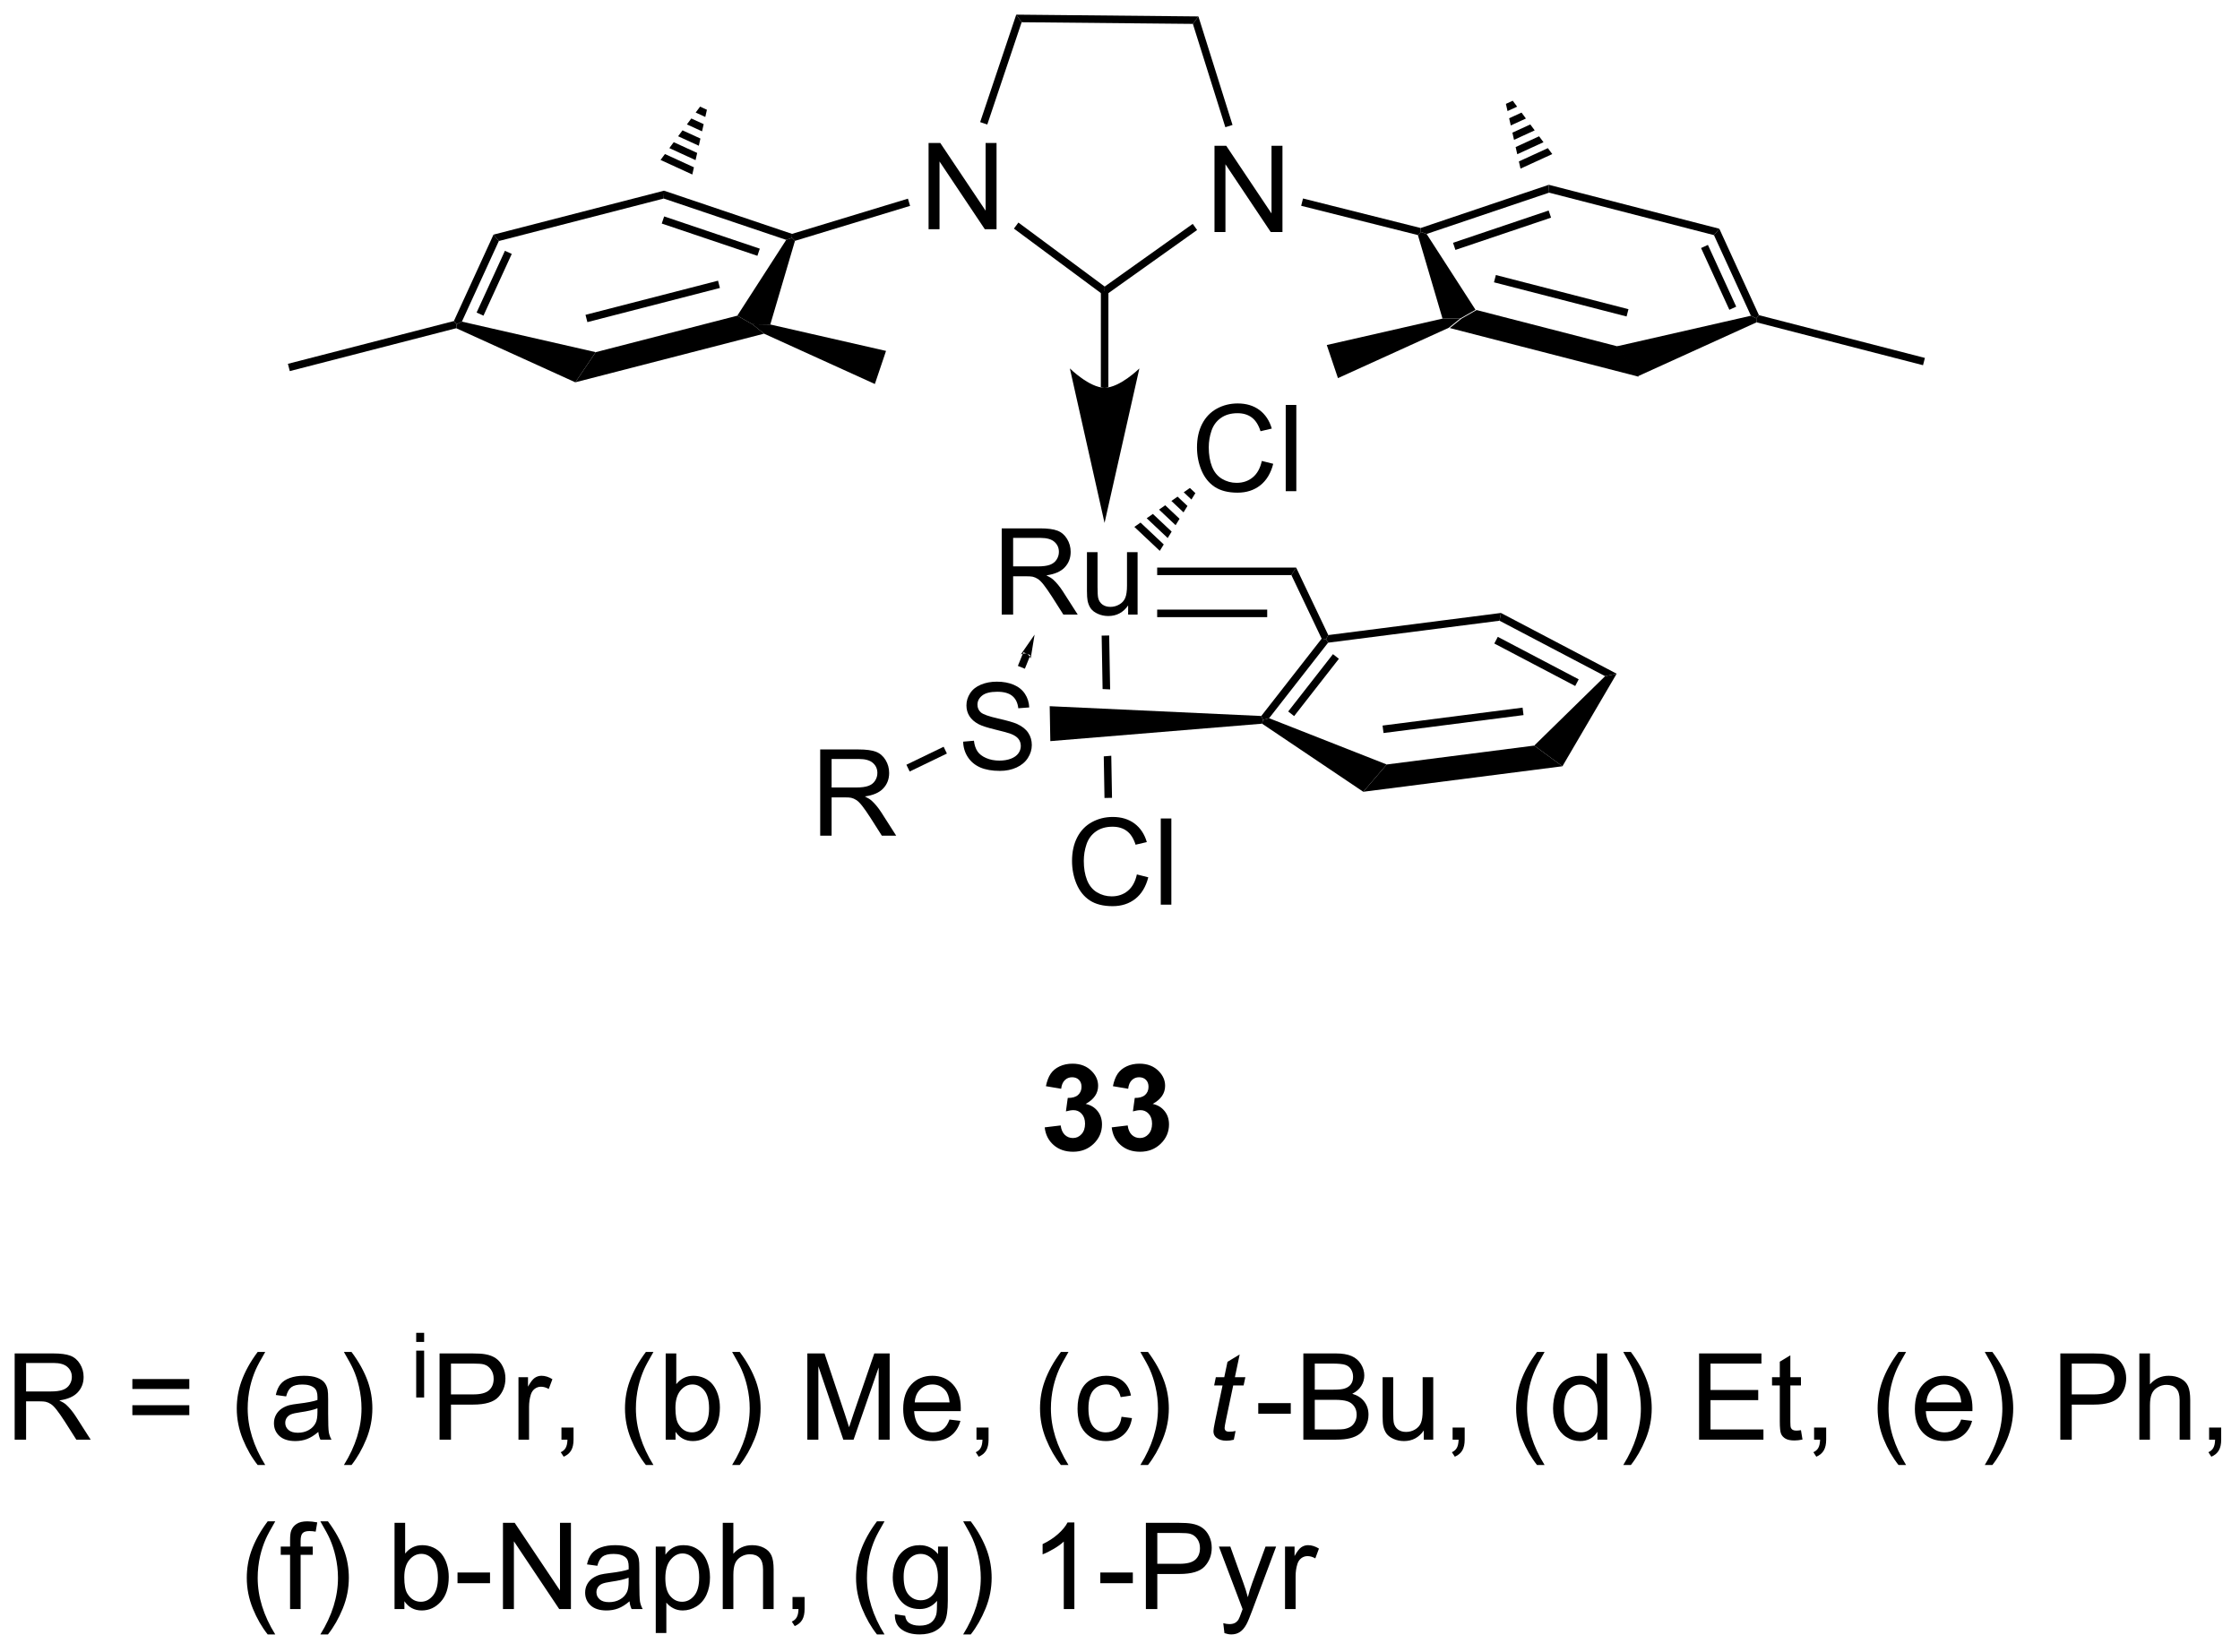 <?xml version="1.0" encoding="UTF-8"?>
<!DOCTYPE svg PUBLIC '-//W3C//DTD SVG 1.0//EN'
          'http://www.w3.org/TR/2001/REC-SVG-20010904/DTD/svg10.dtd'>
<svg stroke-dasharray="none" shape-rendering="auto" xmlns="http://www.w3.org/2000/svg" font-family="'Dialog'" text-rendering="auto" width="408" fill-opacity="1" color-interpolation="auto" color-rendering="auto" preserveAspectRatio="xMidYMid meet" font-size="12px" viewBox="0 0 408 301" fill="black" xmlns:xlink="http://www.w3.org/1999/xlink" stroke="black" image-rendering="auto" stroke-miterlimit="10" stroke-linecap="square" stroke-linejoin="miter" font-style="normal" stroke-width="1" height="301" stroke-dashoffset="0" font-weight="normal" stroke-opacity="1"
><!--Generated by the Batik Graphics2D SVG Generator--><defs id="genericDefs"
  /><g
  ><defs id="defs1"
    ><clipPath clipPathUnits="userSpaceOnUse" id="clipPath1"
      ><path d="M1.294 0.646 L154.004 0.646 L154.004 113.294 L1.294 113.294 L1.294 0.646 Z"
      /></clipPath
      ><clipPath clipPathUnits="userSpaceOnUse" id="clipPath2"
      ><path d="M64.196 18.939 L64.196 128.456 L212.656 128.456 L212.656 18.939 Z"
      /></clipPath
      ><clipPath clipPathUnits="userSpaceOnUse" id="clipPath3"
      ><path d="M64.196 18.939 L64.196 128.456 L212.388 128.456 L212.388 18.939 Z"
      /></clipPath
    ></defs
    ><g transform="scale(2.667,2.667) translate(-1.294,-0.646) matrix(1.029,0,0,1.029,-64.738,-18.835)"
    ><path d="M160.396 40.707 L161.173 40.081 L162.172 39.512 L171.573 41.935 L172.929 43.937 ZM163.327 37.672 L172.127 39.94 L172.252 39.456 L163.452 37.188 Z" stroke="none" clip-path="url(#clipPath3)"
    /></g
    ><g transform="matrix(2.743,0,0,2.743,-176.084,-51.948)"
    ><path d="M180.992 39.869 L180.815 40.081 L180.46 39.907 L178.006 34.554 L178.362 34.129 ZM179.483 39.303 L177.604 35.203 L177.149 35.411 L179.028 39.512 Z" stroke="none" clip-path="url(#clipPath3)"
    /></g
    ><g transform="matrix(2.743,0,0,2.743,-176.084,-51.948)"
    ><path d="M178.362 34.129 L178.006 34.554 L167.057 31.733 L167.038 31.211 Z" stroke="none" clip-path="url(#clipPath3)"
    /></g
    ><g transform="matrix(2.743,0,0,2.743,-176.084,-51.948)"
    ><path d="M167.038 31.211 L158.532 34.081 L158.542 34.342 L158.924 34.477 L167.057 31.733 L167.038 31.211 ZM167.029 32.919 L160.679 35.062 L160.838 35.536 L167.189 33.393 L167.029 32.919 Z" stroke="none" clip-path="url(#clipPath3)"
    /></g
    ><g transform="matrix(2.743,0,0,2.743,-176.084,-51.948)"
    ><path d="M159.981 40.098 L161.173 40.081 L160.396 40.707 L153.038 44.05 L152.296 41.852 Z" stroke="none" clip-path="url(#clipPath3)"
    /></g
    ><g transform="matrix(2.743,0,0,2.743,-176.084,-51.948)"
    ><path d="M180.836 40.345 L180.815 40.081 L180.992 39.869 L192.013 42.709 L191.888 43.193 Z" stroke="none" clip-path="url(#clipPath3)"
    /></g
    ><g transform="matrix(2.743,0,0,2.743,-176.084,-51.948)"
    ><path d="M125.854 34.162 L125.854 28.436 L126.633 28.436 L129.641 32.93 L129.641 28.436 L130.367 28.436 L130.367 34.162 L129.589 34.162 L126.581 29.662 L126.581 34.162 L125.854 34.162 Z" stroke="none" clip-path="url(#clipPath3)"
    /></g
    ><g transform="matrix(2.743,0,0,2.743,-176.084,-51.948)"
    ><path d="M144.84 34.347 L144.84 28.62 L145.619 28.62 L148.626 33.115 L148.626 28.62 L149.353 28.62 L149.353 34.347 L148.574 34.347 L145.567 29.847 L145.567 34.347 L144.84 34.347 Z" stroke="none" clip-path="url(#clipPath3)"
    /></g
    ><g transform="matrix(2.743,0,0,2.743,-176.084,-51.948)"
    ><path d="M131.675 19.911 L132.034 20.415 L129.753 27.207 L129.279 27.048 Z" stroke="none" clip-path="url(#clipPath3)"
    /></g
    ><g transform="matrix(2.743,0,0,2.743,-176.084,-51.948)"
    ><path d="M131.521 34.12 L131.819 33.719 L137.549 37.968 L137.543 38.586 Z" stroke="none" clip-path="url(#clipPath3)"
    /></g
    ><g transform="matrix(2.743,0,0,2.743,-176.084,-51.948)"
    ><path d="M137.543 38.586 L137.549 37.968 L143.395 33.806 L143.685 34.213 Z" stroke="none" clip-path="url(#clipPath3)"
    /></g
    ><g transform="matrix(2.743,0,0,2.743,-176.084,-51.948)"
    ><path d="M146.037 27.237 L145.56 27.387 L143.404 20.525 L143.772 20.029 Z" stroke="none" clip-path="url(#clipPath3)"
    /></g
    ><g transform="matrix(2.743,0,0,2.743,-176.084,-51.948)"
    ><path d="M143.772 20.029 L143.404 20.525 L132.034 20.415 L131.675 19.911 Z" stroke="none" clip-path="url(#clipPath3)"
    /></g
    ><g transform="matrix(2.743,0,0,2.743,-176.084,-51.948)"
    ><path d="M158.532 34.081 L158.542 34.342 L158.346 34.55 L150.595 32.605 L150.717 32.12 Z" stroke="none" clip-path="url(#clipPath3)"
    /></g
    ><g transform="matrix(2.743,0,0,2.743,-176.084,-51.948)"
    ><path d="M113.153 39.903 L114.153 40.472 L114.929 41.098 L102.396 44.328 L103.752 42.326 ZM111.873 37.579 L103.073 39.847 L103.198 40.331 L111.998 38.063 Z" stroke="none" clip-path="url(#clipPath3)"
    /></g
    ><g transform="matrix(2.743,0,0,2.743,-176.084,-51.948)"
    ><path d="M94.866 40.298 L94.511 40.472 L94.333 40.26 L96.964 34.52 L97.319 34.945 ZM96.297 39.903 L98.176 35.802 L97.722 35.594 L95.842 39.694 Z" stroke="none" clip-path="url(#clipPath3)"
    /></g
    ><g transform="matrix(2.743,0,0,2.743,-176.084,-51.948)"
    ><path d="M97.319 34.945 L96.964 34.52 L108.287 31.602 L108.268 32.124 Z" stroke="none" clip-path="url(#clipPath3)"
    /></g
    ><g transform="matrix(2.743,0,0,2.743,-176.084,-51.948)"
    ><path d="M108.287 31.602 L108.268 32.124 L116.401 34.868 L116.783 34.733 L116.787 34.47 L108.287 31.602 ZM108.296 33.311 L108.136 33.784 L114.487 35.927 L114.647 35.453 L108.296 33.311 Z" stroke="none" clip-path="url(#clipPath3)"
    /></g
    ><g transform="matrix(2.743,0,0,2.743,-176.084,-51.948)"
    ><path d="M114.929 41.098 L114.153 40.472 L115.344 40.489 L123.029 42.243 L122.287 44.441 Z" stroke="none" clip-path="url(#clipPath3)"
    /></g
    ><g transform="matrix(2.743,0,0,2.743,-176.084,-51.948)"
    ><path d="M94.333 40.26 L94.511 40.472 L94.49 40.736 L83.437 43.584 L83.312 43.1 Z" stroke="none" clip-path="url(#clipPath3)"
    /></g
    ><g transform="matrix(2.743,0,0,2.743,-176.084,-51.948)"
    ><path d="M116.982 34.934 L116.783 34.733 L116.787 34.47 L124.482 32.132 L124.627 32.61 Z" stroke="none" clip-path="url(#clipPath3)"
    /></g
    ><g transform="matrix(2.743,0,0,2.743,-176.084,-51.948)"
    ><path d="M158.346 34.55 L158.542 34.342 L158.924 34.477 L162.172 39.512 L161.173 40.081 L159.981 40.098 Z" stroke="none" clip-path="url(#clipPath3)"
    /></g
    ><g transform="matrix(2.743,0,0,2.743,-176.084,-51.948)"
    ><path d="M180.46 39.907 L180.815 40.081 L180.836 40.345 L172.929 43.937 L171.573 41.935 Z" stroke="none" clip-path="url(#clipPath3)"
    /></g
    ><g transform="matrix(2.743,0,0,2.743,-176.084,-51.948)"
    ><path d="M94.49 40.736 L94.511 40.472 L94.866 40.298 L103.752 42.326 L102.396 44.328 Z" stroke="none" clip-path="url(#clipPath3)"
    /></g
    ><g transform="matrix(2.743,0,0,2.743,-176.084,-51.948)"
    ><path d="M116.401 34.868 L116.783 34.733 L116.982 34.934 L115.344 40.489 L114.153 40.472 L113.153 39.903 Z" stroke="none" clip-path="url(#clipPath3)"
    /></g
    ><g transform="matrix(2.743,0,0,2.743,-176.084,-51.948)"
    ><path d="M137.847 61.142 L137.347 61.151 L137.409 64.7 L137.409 64.7 L137.91 64.723 L137.91 64.723 L137.847 61.142 ZM137.986 69.129 L137.487 69.17 L137.487 69.17 L137.535 71.933 L138.035 71.924 L137.986 69.129 Z" stroke="none" clip-path="url(#clipPath3)"
    /></g
    ><g transform="matrix(2.743,0,0,2.743,-176.084,-51.948)"
    ><path d="M130.711 59.755 L130.711 54.028 L133.25 54.028 Q134.016 54.028 134.414 54.182 Q134.812 54.336 135.049 54.726 Q135.289 55.117 135.289 55.591 Q135.289 56.2 134.893 56.62 Q134.5 57.036 133.674 57.148 Q133.976 57.294 134.133 57.435 Q134.463 57.739 134.76 58.195 L135.758 59.755 L134.805 59.755 L134.047 58.562 Q133.713 58.047 133.497 57.773 Q133.284 57.5 133.114 57.39 Q132.945 57.281 132.768 57.239 Q132.641 57.211 132.346 57.211 L131.469 57.211 L131.469 59.755 L130.711 59.755 ZM131.469 56.554 L133.096 56.554 Q133.617 56.554 133.909 56.448 Q134.203 56.341 134.354 56.104 Q134.508 55.867 134.508 55.591 Q134.508 55.185 134.211 54.924 Q133.917 54.661 133.281 54.661 L131.469 54.661 L131.469 56.554 ZM139.105 59.755 L139.105 59.146 Q138.621 59.849 137.788 59.849 Q137.42 59.849 137.103 59.708 Q136.785 59.568 136.629 59.354 Q136.475 59.14 136.413 58.833 Q136.371 58.625 136.371 58.177 L136.371 55.607 L137.074 55.607 L137.074 57.906 Q137.074 58.458 137.116 58.648 Q137.184 58.927 137.397 59.086 Q137.613 59.242 137.928 59.242 Q138.246 59.242 138.522 59.081 Q138.801 58.919 138.915 58.64 Q139.03 58.359 139.03 57.828 L139.03 55.607 L139.733 55.607 L139.733 59.755 L139.105 59.755 Z" stroke="none" clip-path="url(#clipPath3)"
    /></g
    ><g transform="matrix(2.743,0,0,2.743,-176.084,-51.948)"
    ><path d="M141.033 56.63 L141.033 57.13 L149.945 57.13 L150.261 56.63 ZM141.033 59.422 L141.033 59.922 L148.34 59.922 L148.34 59.422 Z" stroke="none" clip-path="url(#clipPath3)"
    /></g
    ><g transform="matrix(2.743,0,0,2.743,-176.084,-51.948)"
    ><path d="M147.982 49.55 L148.74 49.74 Q148.503 50.675 147.883 51.167 Q147.264 51.657 146.37 51.657 Q145.443 51.657 144.863 51.279 Q144.284 50.901 143.98 50.188 Q143.678 49.472 143.678 48.651 Q143.678 47.755 144.019 47.091 Q144.363 46.425 144.993 46.078 Q145.623 45.732 146.381 45.732 Q147.24 45.732 147.826 46.169 Q148.412 46.607 148.644 47.401 L147.896 47.576 Q147.698 46.951 147.318 46.667 Q146.941 46.38 146.365 46.38 Q145.706 46.38 145.261 46.698 Q144.818 47.013 144.639 47.547 Q144.459 48.081 144.459 48.646 Q144.459 49.378 144.672 49.922 Q144.886 50.466 145.334 50.737 Q145.784 51.005 146.308 51.005 Q146.943 51.005 147.383 50.638 Q147.826 50.271 147.982 49.55 ZM149.57 51.557 L149.57 45.831 L150.273 45.831 L150.273 51.557 L149.57 51.557 Z" stroke="none" clip-path="url(#clipPath3)"
    /></g
    ><g transform="matrix(2.743,0,0,2.743,-176.084,-51.948)"
    ><path d="M151.956 61.354 L152.248 61.386 L152.382 61.621 L148.466 66.636 L148.064 66.745 L147.946 66.489 ZM152.706 62.382 L149.734 66.189 L150.128 66.496 L153.1 62.69 Z" stroke="none" clip-path="url(#clipPath3)"
    /></g
    ><g transform="matrix(2.743,0,0,2.743,-176.084,-51.948)"
    ><path d="M147.999 67 L148.064 66.745 L148.466 66.636 L156.277 69.709 L154.719 71.521 Z" stroke="none" clip-path="url(#clipPath3)"
    /></g
    ><g transform="matrix(2.743,0,0,2.743,-176.084,-51.948)"
    ><path d="M154.719 71.521 L156.277 69.709 L166.071 68.454 L167.944 69.827 ZM156.064 67.62 L165.361 66.429 L165.297 65.933 L156 67.124 Z" stroke="none" clip-path="url(#clipPath3)"
    /></g
    ><g transform="matrix(2.743,0,0,2.743,-176.084,-51.948)"
    ><path d="M171.544 63.681 L170.779 63.844 L163.768 60.162 L163.861 59.646 ZM169.024 64.053 L163.652 61.232 L163.42 61.675 L168.792 64.496 Z" stroke="none" clip-path="url(#clipPath3)"
    /></g
    ><g transform="matrix(2.743,0,0,2.743,-176.084,-51.948)"
    ><path d="M163.861 59.646 L163.768 60.162 L152.382 61.621 L152.248 61.386 L152.396 61.115 Z" stroke="none" clip-path="url(#clipPath3)"
    /></g
    ><g transform="matrix(2.743,0,0,2.743,-176.084,-51.948)"
    ><path d="M128.15 68.194 L128.866 68.131 Q128.915 68.561 129.1 68.837 Q129.288 69.113 129.678 69.282 Q130.069 69.451 130.556 69.451 Q130.991 69.451 131.321 69.324 Q131.655 69.194 131.816 68.97 Q131.978 68.746 131.978 68.48 Q131.978 68.209 131.821 68.009 Q131.665 67.808 131.306 67.67 Q131.077 67.582 130.288 67.392 Q129.499 67.201 129.181 67.035 Q128.772 66.819 128.569 66.501 Q128.368 66.183 128.368 65.787 Q128.368 65.355 128.613 64.978 Q128.861 64.6 129.332 64.405 Q129.806 64.209 130.384 64.209 Q131.022 64.209 131.506 64.415 Q131.993 64.621 132.254 65.019 Q132.517 65.418 132.538 65.92 L131.811 65.975 Q131.751 65.433 131.413 65.157 Q131.077 64.879 130.415 64.879 Q129.728 64.879 129.413 65.131 Q129.1 65.381 129.1 65.738 Q129.1 66.045 129.321 66.246 Q129.54 66.444 130.465 66.655 Q131.389 66.863 131.733 67.019 Q132.233 67.248 132.47 67.603 Q132.709 67.957 132.709 68.418 Q132.709 68.873 132.446 69.28 Q132.186 69.683 131.694 69.91 Q131.204 70.134 130.592 70.134 Q129.814 70.134 129.288 69.907 Q128.764 69.678 128.465 69.225 Q128.165 68.769 128.15 68.194 Z" stroke="none" clip-path="url(#clipPath3)"
    /></g
    ><g transform="matrix(2.743,0,0,2.743,-176.084,-51.948)"
    ><path d="M147.946 66.489 L148.064 66.745 L147.999 67 L133.938 68.158 L133.897 65.838 Z" stroke="none" clip-path="url(#clipPath3)"
    /></g
    ><g transform="matrix(2.743,0,0,2.743,-176.084,-51.948)"
    ><path d="M152.396 61.115 L152.248 61.386 L151.956 61.354 L149.945 57.13 L150.261 56.63 Z" stroke="none" clip-path="url(#clipPath3)"
    /></g
    ><g transform="matrix(2.743,0,0,2.743,-176.084,-51.948)"
    ><path d="M132.894 61.084 L132.634 62.664 C132.634 62.664 132.524 62.409 132.382 62.351 C132.239 62.293 131.983 62.4 131.983 62.4 ZM132.248 63.35 L132.614 62.445 L132.15 62.257 L131.784 63.162 Z" stroke="none" clip-path="url(#clipPath3)"
    /></g
    ><g transform="matrix(2.743,0,0,2.743,-176.084,-51.948)"
    ><path d="M118.657 74.438 L118.657 68.711 L121.197 68.711 Q121.962 68.711 122.361 68.865 Q122.759 69.019 122.996 69.409 Q123.236 69.8 123.236 70.274 Q123.236 70.883 122.84 71.303 Q122.447 71.719 121.621 71.831 Q121.923 71.977 122.079 72.118 Q122.41 72.422 122.707 72.878 L123.704 74.438 L122.751 74.438 L121.993 73.245 Q121.66 72.73 121.444 72.456 Q121.23 72.183 121.061 72.073 Q120.892 71.964 120.715 71.922 Q120.587 71.894 120.293 71.894 L119.415 71.894 L119.415 74.438 L118.657 74.438 ZM119.415 71.237 L121.043 71.237 Q121.564 71.237 121.855 71.131 Q122.15 71.024 122.301 70.787 Q122.454 70.55 122.454 70.274 Q122.454 69.868 122.157 69.607 Q121.863 69.344 121.228 69.344 L119.415 69.344 L119.415 71.237 Z" stroke="none" clip-path="url(#clipPath3)"
    /></g
    ><g transform="matrix(2.743,0,0,2.743,-176.084,-51.948)"
    ><path d="M126.854 68.532 L127.071 68.982 L124.599 70.176 L124.381 69.726 Z" stroke="none" clip-path="url(#clipPath3)"
    /></g
    ><g transform="matrix(2.743,0,0,2.743,-176.084,-51.948)"
    ><path d="M139.685 77.011 L140.443 77.202 Q140.206 78.136 139.586 78.629 Q138.966 79.118 138.073 79.118 Q137.146 79.118 136.565 78.741 Q135.987 78.363 135.682 77.65 Q135.38 76.933 135.38 76.113 Q135.38 75.217 135.721 74.553 Q136.065 73.886 136.695 73.54 Q137.326 73.194 138.083 73.194 Q138.943 73.194 139.529 73.631 Q140.115 74.069 140.346 74.863 L139.599 75.037 Q139.401 74.412 139.021 74.129 Q138.643 73.842 138.068 73.842 Q137.409 73.842 136.964 74.16 Q136.521 74.475 136.341 75.009 Q136.161 75.543 136.161 76.108 Q136.161 76.84 136.375 77.384 Q136.589 77.928 137.036 78.199 Q137.487 78.467 138.01 78.467 Q138.646 78.467 139.086 78.1 Q139.529 77.733 139.685 77.011 ZM141.272 79.019 L141.272 73.293 L141.975 73.293 L141.975 79.019 L141.272 79.019 Z" stroke="none" clip-path="url(#clipPath3)"
    /></g
    ><g transform="matrix(2.743,0,0,2.743,-176.084,-51.948)"
    ><path d="M170.779 63.844 L171.544 63.681 L167.944 69.827 L166.071 68.454 Z" stroke="none" clip-path="url(#clipPath3)"
    /></g
    ><g transform="matrix(2.743,0,0,2.743,-176.084,-51.948)"
    ><path d="M137.539 53.666 L135.236 43.406 C135.236 43.406 136.533 44.688 137.543 44.689 C138.553 44.689 139.852 43.407 139.852 43.407 ZM137.296 38.276 L137.293 44.689 L137.793 44.689 L137.796 38.277 Z" stroke="none" clip-path="url(#clipPath3)"
    /></g
    ><g transform="matrix(2.743,0,0,2.743,-176.084,-51.948)"
    ><path d="M111.135 26.228 L111.028 26.706 L110.389 26.413 L110.681 26.02 ZM110.92 27.183 L110.812 27.661 L109.806 27.2 L110.098 26.807 ZM110.704 28.139 L110.597 28.617 L109.223 27.987 L109.514 27.594 ZM110.489 29.095 L110.381 29.573 L108.64 28.774 L108.931 28.381 ZM110.273 30.05 L110.165 30.528 L108.056 29.561 L108.348 29.168 Z" stroke="none" clip-path="url(#clipPath3)"
    /></g
    ><g transform="matrix(2.743,0,0,2.743,-176.084,-51.948)"
    ><path d="M164.644 25.628 L164.936 26.022 L164.298 26.315 L164.19 25.837 ZM165.228 26.416 L165.519 26.809 L164.513 27.27 L164.405 26.792 ZM165.811 27.203 L166.102 27.596 L164.729 28.226 L164.621 27.748 ZM166.394 27.99 L166.686 28.383 L164.944 29.181 L164.837 28.704 ZM166.977 28.777 L167.269 29.171 L165.16 30.137 L165.052 29.659 Z" stroke="none" clip-path="url(#clipPath3)"
    /></g
    ><g transform="matrix(2.743,0,0,2.743,-176.084,-51.948)"
    ><path d="M133.565 93.808 L134.627 93.681 Q134.677 94.087 134.898 94.303 Q135.122 94.517 135.44 94.517 Q135.778 94.517 136.01 94.259 Q136.244 94.001 136.244 93.564 Q136.244 93.15 136.02 92.907 Q135.799 92.665 135.479 92.665 Q135.268 92.665 134.974 92.746 L135.096 91.853 Q135.541 91.863 135.776 91.66 Q136.01 91.454 136.01 91.113 Q136.01 90.824 135.838 90.652 Q135.666 90.48 135.38 90.48 Q135.099 90.48 134.898 90.676 Q134.7 90.871 134.658 91.246 L133.645 91.074 Q133.752 90.556 133.963 90.246 Q134.177 89.933 134.557 89.756 Q134.94 89.579 135.411 89.579 Q136.221 89.579 136.708 90.095 Q137.112 90.517 137.112 91.048 Q137.112 91.801 136.286 92.251 Q136.778 92.355 137.072 92.722 Q137.369 93.09 137.369 93.611 Q137.369 94.363 136.817 94.897 Q136.268 95.428 135.447 95.428 Q134.669 95.428 134.156 94.98 Q133.645 94.532 133.565 93.808 ZM138.014 93.808 L139.076 93.681 Q139.126 94.087 139.347 94.303 Q139.571 94.517 139.889 94.517 Q140.227 94.517 140.459 94.259 Q140.694 94.001 140.694 93.564 Q140.694 93.15 140.47 92.907 Q140.248 92.665 139.928 92.665 Q139.717 92.665 139.423 92.746 L139.545 91.853 Q139.99 91.863 140.225 91.66 Q140.459 91.454 140.459 91.113 Q140.459 90.824 140.287 90.652 Q140.115 90.48 139.829 90.48 Q139.548 90.48 139.347 90.676 Q139.149 90.871 139.108 91.246 L138.095 91.074 Q138.201 90.556 138.412 90.246 Q138.626 89.933 139.006 89.756 Q139.389 89.579 139.86 89.579 Q140.67 89.579 141.157 90.095 Q141.561 90.517 141.561 91.048 Q141.561 91.801 140.735 92.251 Q141.227 92.355 141.522 92.722 Q141.819 93.09 141.819 93.611 Q141.819 94.363 141.267 94.897 Q140.717 95.428 139.897 95.428 Q139.118 95.428 138.605 94.98 Q138.095 94.532 138.014 93.808 Z" stroke="none" clip-path="url(#clipPath3)"
    /></g
    ><g transform="matrix(2.743,0,0,2.743,-176.084,-51.948)"
    ><path d="M65.168 114.548 L65.168 108.822 L67.707 108.822 Q68.472 108.822 68.871 108.975 Q69.269 109.129 69.506 109.52 Q69.746 109.91 69.746 110.384 Q69.746 110.994 69.35 111.413 Q68.957 111.83 68.131 111.942 Q68.433 112.088 68.59 112.228 Q68.92 112.533 69.217 112.989 L70.215 114.548 L69.262 114.548 L68.504 113.356 Q68.17 112.84 67.954 112.567 Q67.741 112.293 67.571 112.184 Q67.402 112.074 67.225 112.033 Q67.097 112.004 66.803 112.004 L65.926 112.004 L65.926 114.548 L65.168 114.548 ZM65.926 111.348 L67.553 111.348 Q68.074 111.348 68.366 111.241 Q68.66 111.134 68.811 110.897 Q68.965 110.66 68.965 110.384 Q68.965 109.978 68.668 109.718 Q68.374 109.455 67.738 109.455 L65.926 109.455 L65.926 111.348 ZM76.764 111.181 L72.983 111.181 L72.983 110.525 L76.764 110.525 L76.764 111.181 ZM76.764 112.918 L72.983 112.918 L72.983 112.262 L76.764 112.262 L76.764 112.918 ZM81.305 116.233 Q80.721 115.499 80.317 114.514 Q79.916 113.528 79.916 112.473 Q79.916 111.543 80.219 110.692 Q80.57 109.705 81.305 108.723 L81.807 108.723 Q81.336 109.535 81.182 109.884 Q80.945 110.423 80.807 111.009 Q80.641 111.739 80.641 112.478 Q80.641 114.356 81.807 116.233 L81.305 116.233 ZM85.331 114.035 Q84.94 114.369 84.578 114.507 Q84.219 114.642 83.805 114.642 Q83.12 114.642 82.752 114.309 Q82.385 113.973 82.385 113.455 Q82.385 113.15 82.523 112.897 Q82.664 112.645 82.888 112.494 Q83.112 112.34 83.393 112.262 Q83.601 112.207 84.018 112.158 Q84.87 112.056 85.273 111.916 Q85.276 111.77 85.276 111.731 Q85.276 111.301 85.078 111.126 Q84.807 110.887 84.276 110.887 Q83.781 110.887 83.544 111.061 Q83.307 111.236 83.195 111.676 L82.508 111.582 Q82.601 111.142 82.815 110.871 Q83.031 110.598 83.437 110.452 Q83.844 110.306 84.377 110.306 Q84.909 110.306 85.239 110.431 Q85.573 110.556 85.729 110.746 Q85.885 110.934 85.948 111.223 Q85.984 111.403 85.984 111.871 L85.984 112.809 Q85.984 113.791 86.028 114.051 Q86.073 114.309 86.206 114.548 L85.471 114.548 Q85.362 114.33 85.331 114.035 ZM85.273 112.465 Q84.891 112.621 84.125 112.731 Q83.69 112.793 83.51 112.871 Q83.331 112.949 83.232 113.1 Q83.135 113.251 83.135 113.434 Q83.135 113.715 83.349 113.903 Q83.562 114.09 83.971 114.09 Q84.377 114.09 84.692 113.913 Q85.01 113.736 85.159 113.426 Q85.273 113.189 85.273 112.723 L85.273 112.465 ZM87.535 116.233 L87.03 116.233 Q88.199 114.356 88.199 112.478 Q88.199 111.744 88.03 111.02 Q87.897 110.434 87.66 109.895 Q87.506 109.543 87.03 108.723 L87.535 108.723 Q88.269 109.705 88.621 110.692 Q88.92 111.543 88.92 112.473 Q88.92 113.528 88.517 114.514 Q88.113 115.499 87.535 116.233 Z" stroke="none" clip-path="url(#clipPath3)"
    /></g
    ><g transform="matrix(2.743,0,0,2.743,-176.084,-51.948)"
    ><path d="M91.831 108.059 L91.831 107.454 L92.358 107.454 L92.358 108.059 L91.831 108.059 ZM91.831 111.748 L91.831 108.637 L92.358 108.637 L92.358 111.748 L91.831 111.748 Z" stroke="none" clip-path="url(#clipPath3)"
    /></g
    ><g transform="matrix(2.743,0,0,2.743,-176.084,-51.948)"
    ><path d="M93.382 114.548 L93.382 108.822 L95.544 108.822 Q96.114 108.822 96.414 108.876 Q96.835 108.947 97.119 109.145 Q97.406 109.34 97.58 109.697 Q97.755 110.051 97.755 110.478 Q97.755 111.207 97.289 111.715 Q96.825 112.22 95.609 112.22 L94.14 112.22 L94.14 114.548 L93.382 114.548 ZM94.14 111.543 L95.622 111.543 Q96.356 111.543 96.664 111.27 Q96.974 110.996 96.974 110.501 Q96.974 110.142 96.791 109.887 Q96.609 109.629 96.312 109.548 Q96.122 109.496 95.606 109.496 L94.14 109.496 L94.14 111.543 ZM98.622 114.548 L98.622 110.4 L99.255 110.4 L99.255 111.028 Q99.497 110.588 99.7 110.447 Q99.906 110.306 100.153 110.306 Q100.507 110.306 100.875 110.533 L100.632 111.184 Q100.375 111.033 100.117 111.033 Q99.888 111.033 99.703 111.171 Q99.52 111.309 99.442 111.556 Q99.325 111.931 99.325 112.376 L99.325 114.548 L98.622 114.548 ZM101.476 114.548 L101.476 113.746 L102.278 113.746 L102.278 114.548 Q102.278 114.991 102.122 115.262 Q101.966 115.533 101.625 115.681 L101.429 115.382 Q101.653 115.283 101.757 115.093 Q101.864 114.905 101.875 114.548 L101.476 114.548 ZM107.083 116.233 Q106.5 115.499 106.096 114.514 Q105.695 113.528 105.695 112.473 Q105.695 111.543 105.997 110.692 Q106.349 109.705 107.083 108.723 L107.585 108.723 Q107.114 109.535 106.96 109.884 Q106.724 110.423 106.585 111.009 Q106.419 111.739 106.419 112.478 Q106.419 114.356 107.585 116.233 L107.083 116.233 ZM109.052 114.548 L108.398 114.548 L108.398 108.822 L109.101 108.822 L109.101 110.864 Q109.546 110.306 110.239 110.306 Q110.622 110.306 110.963 110.46 Q111.304 110.614 111.526 110.895 Q111.747 111.173 111.872 111.569 Q111.997 111.963 111.997 112.41 Q111.997 113.478 111.468 114.061 Q110.942 114.642 110.203 114.642 Q109.468 114.642 109.052 114.028 L109.052 114.548 ZM109.044 112.442 Q109.044 113.189 109.247 113.52 Q109.578 114.064 110.145 114.064 Q110.606 114.064 110.942 113.663 Q111.278 113.262 111.278 112.47 Q111.278 111.658 110.955 111.272 Q110.632 110.884 110.177 110.884 Q109.716 110.884 109.38 111.285 Q109.044 111.684 109.044 112.442 ZM113.313 116.233 L112.808 116.233 Q113.977 114.356 113.977 112.478 Q113.977 111.744 113.808 111.02 Q113.675 110.434 113.438 109.895 Q113.285 109.543 112.808 108.723 L113.313 108.723 Q114.048 109.705 114.399 110.692 Q114.699 111.543 114.699 112.473 Q114.699 113.528 114.295 114.514 Q113.891 115.499 113.313 116.233 ZM117.804 114.548 L117.804 108.822 L118.945 108.822 L120.302 112.876 Q120.489 113.442 120.575 113.723 Q120.671 113.41 120.88 112.806 L122.25 108.822 L123.27 108.822 L123.27 114.548 L122.539 114.548 L122.539 109.754 L120.875 114.548 L120.192 114.548 L118.536 109.673 L118.536 114.548 L117.804 114.548 ZM127.242 113.213 L127.968 113.301 Q127.796 113.939 127.33 114.291 Q126.867 114.642 126.145 114.642 Q125.234 114.642 124.7 114.082 Q124.169 113.52 124.169 112.509 Q124.169 111.463 124.708 110.884 Q125.247 110.306 126.106 110.306 Q126.937 110.306 127.463 110.874 Q127.992 111.439 127.992 112.465 Q127.992 112.528 127.989 112.653 L124.895 112.653 Q124.934 113.338 125.281 113.702 Q125.63 114.064 126.148 114.064 Q126.536 114.064 126.809 113.861 Q127.083 113.658 127.242 113.213 ZM124.934 112.074 L127.25 112.074 Q127.203 111.551 126.984 111.291 Q126.648 110.884 126.114 110.884 Q125.63 110.884 125.299 111.21 Q124.968 111.533 124.934 112.074 ZM129.035 114.548 L129.035 113.746 L129.837 113.746 L129.837 114.548 Q129.837 114.991 129.681 115.262 Q129.524 115.533 129.183 115.681 L128.988 115.382 Q129.212 115.283 129.316 115.093 Q129.423 114.905 129.433 114.548 L129.035 114.548 ZM134.642 116.233 Q134.058 115.499 133.655 114.514 Q133.254 113.528 133.254 112.473 Q133.254 111.543 133.556 110.692 Q133.907 109.705 134.642 108.723 L135.144 108.723 Q134.673 109.535 134.519 109.884 Q134.282 110.423 134.144 111.009 Q133.977 111.739 133.977 112.478 Q133.977 114.356 135.144 116.233 L134.642 116.233 ZM138.667 113.028 L139.36 113.119 Q139.246 113.832 138.78 114.239 Q138.313 114.642 137.634 114.642 Q136.782 114.642 136.264 114.085 Q135.746 113.528 135.746 112.489 Q135.746 111.817 135.967 111.314 Q136.191 110.809 136.647 110.559 Q137.102 110.306 137.636 110.306 Q138.313 110.306 138.743 110.647 Q139.173 110.989 139.292 111.619 L138.61 111.723 Q138.511 111.306 138.264 111.095 Q138.017 110.884 137.665 110.884 Q137.134 110.884 136.8 111.264 Q136.47 111.645 136.47 112.47 Q136.47 113.306 136.79 113.686 Q137.11 114.064 137.626 114.064 Q138.04 114.064 138.316 113.811 Q138.595 113.556 138.667 113.028 ZM140.423 116.233 L139.917 116.233 Q141.087 114.356 141.087 112.478 Q141.087 111.744 140.917 111.02 Q140.785 110.434 140.548 109.895 Q140.394 109.543 139.917 108.723 L140.423 108.723 Q141.157 109.705 141.509 110.692 Q141.808 111.543 141.808 112.473 Q141.808 113.528 141.405 114.514 Q141.001 115.499 140.423 116.233 Z" stroke="none" clip-path="url(#clipPath3)"
    /></g
    ><g transform="matrix(2.743,0,0,2.743,-176.084,-51.948)"
    ><path d="M146.239 113.973 L146.122 114.554 Q145.867 114.619 145.63 114.619 Q145.208 114.619 144.958 114.41 Q144.77 114.254 144.77 113.986 Q144.77 113.848 144.872 113.356 L145.375 110.947 L144.817 110.947 L144.929 110.4 L145.489 110.4 L145.703 109.379 L146.512 108.892 L146.195 110.4 L146.89 110.4 L146.773 110.947 L146.083 110.947 L145.601 113.239 Q145.512 113.676 145.512 113.762 Q145.512 113.887 145.583 113.955 Q145.656 114.02 145.82 114.02 Q146.054 114.02 146.239 113.973 Z" stroke="none" clip-path="url(#clipPath3)"
    /></g
    ><g transform="matrix(2.743,0,0,2.743,-176.084,-51.948)"
    ><path d="M147.746 112.83 L147.746 112.121 L149.905 112.121 L149.905 112.83 L147.746 112.83 ZM150.74 114.548 L150.74 108.822 L152.889 108.822 Q153.545 108.822 153.941 108.996 Q154.339 109.168 154.563 109.53 Q154.787 109.892 154.787 110.285 Q154.787 110.653 154.587 110.978 Q154.389 111.301 153.988 111.501 Q154.506 111.653 154.785 112.02 Q155.066 112.387 155.066 112.887 Q155.066 113.291 154.894 113.637 Q154.725 113.981 154.475 114.168 Q154.225 114.356 153.847 114.452 Q153.472 114.548 152.925 114.548 L150.74 114.548 ZM151.498 111.228 L152.738 111.228 Q153.24 111.228 153.459 111.16 Q153.748 111.074 153.894 110.876 Q154.042 110.676 154.042 110.376 Q154.042 110.09 153.905 109.874 Q153.769 109.658 153.514 109.577 Q153.261 109.496 152.644 109.496 L151.498 109.496 L151.498 111.228 ZM151.498 113.871 L152.925 113.871 Q153.292 113.871 153.441 113.845 Q153.701 113.798 153.876 113.689 Q154.053 113.58 154.165 113.371 Q154.28 113.16 154.28 112.887 Q154.28 112.567 154.115 112.332 Q153.951 112.095 153.66 111.999 Q153.371 111.903 152.824 111.903 L151.498 111.903 L151.498 113.871 ZM158.738 114.548 L158.738 113.939 Q158.253 114.642 157.42 114.642 Q157.053 114.642 156.735 114.501 Q156.417 114.361 156.261 114.147 Q156.108 113.934 156.045 113.626 Q156.003 113.418 156.003 112.97 L156.003 110.4 L156.707 110.4 L156.707 112.699 Q156.707 113.251 156.748 113.442 Q156.816 113.72 157.03 113.879 Q157.246 114.035 157.561 114.035 Q157.878 114.035 158.155 113.874 Q158.433 113.713 158.548 113.434 Q158.662 113.153 158.662 112.621 L158.662 110.4 L159.365 110.4 L159.365 114.548 L158.738 114.548 ZM160.651 114.548 L160.651 113.746 L161.453 113.746 L161.453 114.548 Q161.453 114.991 161.296 115.262 Q161.14 115.533 160.799 115.681 L160.604 115.382 Q160.828 115.283 160.932 115.093 Q161.039 114.905 161.049 114.548 L160.651 114.548 ZM166.257 116.233 Q165.674 115.499 165.27 114.514 Q164.869 113.528 164.869 112.473 Q164.869 111.543 165.171 110.692 Q165.523 109.705 166.257 108.723 L166.76 108.723 Q166.289 109.535 166.135 109.884 Q165.898 110.423 165.76 111.009 Q165.593 111.739 165.593 112.478 Q165.593 114.356 166.76 116.233 L166.257 116.233 ZM170.268 114.548 L170.268 114.025 Q169.875 114.642 169.109 114.642 Q168.612 114.642 168.195 114.369 Q167.781 114.095 167.552 113.606 Q167.322 113.114 167.322 112.478 Q167.322 111.856 167.528 111.35 Q167.737 110.845 168.151 110.577 Q168.565 110.306 169.078 110.306 Q169.453 110.306 169.744 110.465 Q170.039 110.621 170.221 110.876 L170.221 108.822 L170.921 108.822 L170.921 114.548 L170.268 114.548 ZM168.046 112.478 Q168.046 113.275 168.382 113.671 Q168.718 114.064 169.174 114.064 Q169.635 114.064 169.958 113.686 Q170.281 113.309 170.281 112.535 Q170.281 111.684 169.953 111.285 Q169.625 110.887 169.143 110.887 Q168.674 110.887 168.359 111.27 Q168.046 111.653 168.046 112.478 ZM172.488 116.233 L171.983 116.233 Q173.152 114.356 173.152 112.478 Q173.152 111.744 172.983 111.02 Q172.85 110.434 172.613 109.895 Q172.459 109.543 171.983 108.723 L172.488 108.723 Q173.222 109.705 173.574 110.692 Q173.873 111.543 173.873 112.473 Q173.873 113.528 173.47 114.514 Q173.066 115.499 172.488 116.233 ZM177.018 114.548 L177.018 108.822 L181.158 108.822 L181.158 109.496 L177.776 109.496 L177.776 111.251 L180.945 111.251 L180.945 111.923 L177.776 111.923 L177.776 113.871 L181.291 113.871 L181.291 114.548 L177.018 114.548 ZM183.783 113.918 L183.885 114.541 Q183.588 114.603 183.354 114.603 Q182.971 114.603 182.76 114.483 Q182.549 114.361 182.463 114.163 Q182.377 113.965 182.377 113.332 L182.377 110.947 L181.862 110.947 L181.862 110.4 L182.377 110.4 L182.377 109.371 L183.078 108.949 L183.078 110.4 L183.783 110.4 L183.783 110.947 L183.078 110.947 L183.078 113.371 Q183.078 113.673 183.114 113.759 Q183.151 113.845 183.234 113.897 Q183.32 113.947 183.476 113.947 Q183.593 113.947 183.783 113.918 ZM184.655 114.548 L184.655 113.746 L185.457 113.746 L185.457 114.548 Q185.457 114.991 185.3 115.262 Q185.144 115.533 184.803 115.681 L184.608 115.382 Q184.832 115.283 184.936 115.093 Q185.042 114.905 185.053 114.548 L184.655 114.548 ZM190.261 116.233 Q189.678 115.499 189.274 114.514 Q188.873 113.528 188.873 112.473 Q188.873 111.543 189.175 110.692 Q189.527 109.705 190.261 108.723 L190.764 108.723 Q190.292 109.535 190.139 109.884 Q189.902 110.423 189.764 111.009 Q189.597 111.739 189.597 112.478 Q189.597 114.356 190.764 116.233 L190.261 116.233 ZM194.42 113.213 L195.147 113.301 Q194.975 113.939 194.509 114.291 Q194.045 114.642 193.324 114.642 Q192.412 114.642 191.878 114.082 Q191.347 113.52 191.347 112.509 Q191.347 111.463 191.886 110.884 Q192.425 110.306 193.285 110.306 Q194.115 110.306 194.641 110.874 Q195.17 111.439 195.17 112.465 Q195.17 112.528 195.167 112.653 L192.074 112.653 Q192.113 113.338 192.459 113.702 Q192.808 114.064 193.326 114.064 Q193.714 114.064 193.988 113.861 Q194.261 113.658 194.42 113.213 ZM192.113 112.074 L194.428 112.074 Q194.381 111.551 194.162 111.291 Q193.826 110.884 193.292 110.884 Q192.808 110.884 192.477 111.21 Q192.147 111.533 192.113 112.074 ZM196.492 116.233 L195.987 116.233 Q197.156 114.356 197.156 112.478 Q197.156 111.744 196.987 111.02 Q196.854 110.434 196.617 109.895 Q196.463 109.543 195.987 108.723 L196.492 108.723 Q197.226 109.705 197.578 110.692 Q197.877 111.543 197.877 112.473 Q197.877 113.528 197.474 114.514 Q197.07 115.499 196.492 116.233 ZM201.006 114.548 L201.006 108.822 L203.167 108.822 Q203.738 108.822 204.037 108.876 Q204.459 108.947 204.743 109.145 Q205.03 109.34 205.204 109.697 Q205.378 110.051 205.378 110.478 Q205.378 111.207 204.912 111.715 Q204.449 112.22 203.233 112.22 L201.764 112.22 L201.764 114.548 L201.006 114.548 ZM201.764 111.543 L203.246 111.543 Q203.98 111.543 204.287 111.27 Q204.597 110.996 204.597 110.501 Q204.597 110.142 204.415 109.887 Q204.233 109.629 203.936 109.548 Q203.746 109.496 203.23 109.496 L201.764 109.496 L201.764 111.543 ZM206.253 114.548 L206.253 108.822 L206.957 108.822 L206.957 110.876 Q207.449 110.306 208.199 110.306 Q208.66 110.306 208.998 110.489 Q209.339 110.668 209.485 110.989 Q209.631 111.309 209.631 111.918 L209.631 114.548 L208.928 114.548 L208.928 111.918 Q208.928 111.392 208.699 111.153 Q208.472 110.91 208.053 110.91 Q207.74 110.91 207.464 111.074 Q207.191 111.236 207.074 111.514 Q206.957 111.791 206.957 112.278 L206.957 114.548 L206.253 114.548 ZM210.885 114.548 L210.885 113.746 L211.687 113.746 L211.687 114.548 Q211.687 114.991 211.531 115.262 Q211.375 115.533 211.033 115.681 L210.838 115.382 Q211.062 115.283 211.166 115.093 Q211.273 114.905 211.283 114.548 L210.885 114.548 Z" stroke="none" clip-path="url(#clipPath3)"
    /></g
    ><g transform="matrix(2.743,0,0,2.743,-176.084,-51.948)"
    ><path d="M81.969 127.483 Q81.385 126.749 80.982 125.764 Q80.581 124.778 80.581 123.723 Q80.581 122.793 80.883 121.942 Q81.234 120.955 81.969 119.973 L82.471 119.973 Q82 120.785 81.846 121.134 Q81.609 121.673 81.471 122.259 Q81.305 122.989 81.305 123.728 Q81.305 125.606 82.471 127.483 L81.969 127.483 ZM83.456 125.798 L83.456 122.197 L82.836 122.197 L82.836 121.65 L83.456 121.65 L83.456 121.207 Q83.456 120.791 83.531 120.588 Q83.633 120.314 83.888 120.145 Q84.143 119.973 84.604 119.973 Q84.901 119.973 85.26 120.043 L85.156 120.658 Q84.937 120.619 84.742 120.619 Q84.422 120.619 84.289 120.757 Q84.156 120.892 84.156 121.267 L84.156 121.65 L84.963 121.65 L84.963 122.197 L84.156 122.197 L84.156 125.798 L83.456 125.798 ZM85.972 127.483 L85.467 127.483 Q86.637 125.606 86.637 123.728 Q86.637 122.994 86.467 122.27 Q86.335 121.684 86.097 121.145 Q85.944 120.793 85.467 119.973 L85.972 119.973 Q86.707 120.955 87.058 121.942 Q87.358 122.793 87.358 123.723 Q87.358 124.778 86.954 125.764 Q86.551 126.749 85.972 127.483 ZM91.047 125.798 L90.393 125.798 L90.393 120.072 L91.096 120.072 L91.096 122.114 Q91.541 121.556 92.234 121.556 Q92.617 121.556 92.958 121.71 Q93.299 121.864 93.521 122.145 Q93.742 122.423 93.867 122.819 Q93.992 123.213 93.992 123.66 Q93.992 124.728 93.463 125.311 Q92.937 125.892 92.198 125.892 Q91.463 125.892 91.047 125.278 L91.047 125.798 ZM91.039 123.692 Q91.039 124.439 91.242 124.77 Q91.573 125.314 92.141 125.314 Q92.601 125.314 92.937 124.913 Q93.273 124.512 93.273 123.72 Q93.273 122.908 92.95 122.522 Q92.627 122.134 92.172 122.134 Q91.711 122.134 91.375 122.535 Q91.039 122.934 91.039 123.692 ZM94.574 124.08 L94.574 123.371 L96.733 123.371 L96.733 124.08 L94.574 124.08 ZM97.592 125.798 L97.592 120.072 L98.371 120.072 L101.379 124.567 L101.379 120.072 L102.105 120.072 L102.105 125.798 L101.327 125.798 L98.319 121.298 L98.319 125.798 L97.592 125.798 ZM105.995 125.285 Q105.604 125.619 105.242 125.757 Q104.883 125.892 104.469 125.892 Q103.784 125.892 103.416 125.559 Q103.049 125.223 103.049 124.705 Q103.049 124.4 103.187 124.147 Q103.328 123.895 103.552 123.744 Q103.776 123.59 104.057 123.512 Q104.266 123.457 104.682 123.408 Q105.534 123.306 105.937 123.166 Q105.94 123.02 105.94 122.981 Q105.94 122.551 105.742 122.376 Q105.471 122.137 104.94 122.137 Q104.445 122.137 104.208 122.311 Q103.971 122.486 103.859 122.926 L103.172 122.832 Q103.266 122.392 103.479 122.121 Q103.695 121.848 104.101 121.702 Q104.508 121.556 105.041 121.556 Q105.573 121.556 105.903 121.681 Q106.237 121.806 106.393 121.996 Q106.549 122.184 106.612 122.473 Q106.648 122.653 106.648 123.121 L106.648 124.059 Q106.648 125.041 106.692 125.301 Q106.737 125.559 106.87 125.798 L106.135 125.798 Q106.026 125.58 105.995 125.285 ZM105.937 123.715 Q105.555 123.871 104.789 123.981 Q104.354 124.043 104.174 124.121 Q103.995 124.199 103.896 124.35 Q103.799 124.501 103.799 124.684 Q103.799 124.965 104.013 125.153 Q104.226 125.34 104.635 125.34 Q105.041 125.34 105.357 125.163 Q105.674 124.986 105.823 124.676 Q105.937 124.439 105.937 123.973 L105.937 123.715 ZM107.738 127.389 L107.738 121.65 L108.379 121.65 L108.379 122.189 Q108.605 121.871 108.889 121.715 Q109.176 121.556 109.582 121.556 Q110.113 121.556 110.519 121.83 Q110.926 122.103 111.131 122.6 Q111.34 123.098 111.34 123.692 Q111.34 124.33 111.111 124.84 Q110.881 125.348 110.446 125.621 Q110.012 125.892 109.53 125.892 Q109.178 125.892 108.9 125.744 Q108.621 125.595 108.441 125.369 L108.441 127.389 L107.738 127.389 ZM108.374 123.746 Q108.374 124.548 108.696 124.931 Q109.022 125.314 109.483 125.314 Q109.952 125.314 110.285 124.918 Q110.621 124.52 110.621 123.689 Q110.621 122.895 110.293 122.501 Q109.967 122.106 109.514 122.106 Q109.066 122.106 108.72 122.528 Q108.374 122.947 108.374 123.746 ZM112.187 125.798 L112.187 120.072 L112.891 120.072 L112.891 122.126 Q113.383 121.556 114.133 121.556 Q114.594 121.556 114.932 121.739 Q115.273 121.918 115.419 122.239 Q115.565 122.559 115.565 123.168 L115.565 125.798 L114.862 125.798 L114.862 123.168 Q114.862 122.642 114.633 122.403 Q114.406 122.16 113.987 122.16 Q113.674 122.16 113.398 122.324 Q113.125 122.486 113.008 122.764 Q112.891 123.041 112.891 123.528 L112.891 125.798 L112.187 125.798 ZM116.819 125.798 L116.819 124.996 L117.621 124.996 L117.621 125.798 Q117.621 126.241 117.465 126.512 Q117.308 126.783 116.967 126.931 L116.772 126.632 Q116.996 126.533 117.1 126.343 Q117.207 126.155 117.217 125.798 L116.819 125.798 ZM122.426 127.483 Q121.842 126.749 121.439 125.764 Q121.038 124.778 121.038 123.723 Q121.038 122.793 121.34 121.942 Q121.691 120.955 122.426 119.973 L122.928 119.973 Q122.457 120.785 122.303 121.134 Q122.066 121.673 121.928 122.259 Q121.762 122.989 121.762 123.728 Q121.762 125.606 122.928 127.483 L122.426 127.483 ZM123.616 126.142 L124.301 126.244 Q124.342 126.561 124.538 126.705 Q124.801 126.9 125.254 126.9 Q125.741 126.9 126.006 126.705 Q126.272 126.509 126.366 126.158 Q126.42 125.944 126.418 125.254 Q125.957 125.798 125.269 125.798 Q124.413 125.798 123.944 125.181 Q123.475 124.564 123.475 123.699 Q123.475 123.106 123.689 122.606 Q123.905 122.103 124.314 121.83 Q124.722 121.556 125.272 121.556 Q126.006 121.556 126.483 122.15 L126.483 121.65 L127.131 121.65 L127.131 125.236 Q127.131 126.205 126.933 126.608 Q126.738 127.014 126.308 127.249 Q125.881 127.483 125.256 127.483 Q124.514 127.483 124.056 127.147 Q123.6 126.814 123.616 126.142 ZM124.199 123.65 Q124.199 124.465 124.522 124.84 Q124.847 125.215 125.335 125.215 Q125.819 125.215 126.147 124.843 Q126.475 124.47 126.475 123.673 Q126.475 122.91 126.137 122.525 Q125.801 122.137 125.324 122.137 Q124.855 122.137 124.527 122.52 Q124.199 122.9 124.199 123.65 ZM128.656 127.483 L128.151 127.483 Q129.32 125.606 129.32 123.728 Q129.32 122.994 129.151 122.27 Q129.018 121.684 128.781 121.145 Q128.627 120.793 128.151 119.973 L128.656 119.973 Q129.391 120.955 129.742 121.942 Q130.042 122.793 130.042 123.723 Q130.042 124.778 129.638 125.764 Q129.234 126.749 128.656 127.483 ZM135.535 125.798 L134.832 125.798 L134.832 121.317 Q134.577 121.559 134.165 121.801 Q133.754 122.043 133.426 122.166 L133.426 121.486 Q134.014 121.207 134.454 120.814 Q134.897 120.418 135.082 120.048 L135.535 120.048 L135.535 125.798 ZM137.258 124.08 L137.258 123.371 L139.417 123.371 L139.417 124.08 L137.258 124.08 ZM140.284 125.798 L140.284 120.072 L142.445 120.072 Q143.016 120.072 143.315 120.126 Q143.737 120.197 144.021 120.395 Q144.307 120.59 144.482 120.947 Q144.656 121.301 144.656 121.728 Q144.656 122.457 144.19 122.965 Q143.726 123.47 142.51 123.47 L141.042 123.47 L141.042 125.798 L140.284 125.798 ZM141.042 122.793 L142.523 122.793 Q143.258 122.793 143.565 122.52 Q143.875 122.246 143.875 121.751 Q143.875 121.392 143.693 121.137 Q143.51 120.879 143.213 120.798 Q143.023 120.746 142.508 120.746 L141.042 120.746 L141.042 122.793 ZM145.5 127.397 L145.422 126.736 Q145.651 126.798 145.823 126.798 Q146.057 126.798 146.198 126.72 Q146.338 126.642 146.429 126.501 Q146.495 126.397 146.643 125.978 Q146.664 125.921 146.706 125.806 L145.133 121.65 L145.891 121.65 L146.752 124.051 Q146.922 124.509 147.054 125.012 Q147.174 124.528 147.344 124.067 L148.229 121.65 L148.932 121.65 L147.354 125.869 Q147.101 126.554 146.961 126.811 Q146.773 127.158 146.531 127.319 Q146.289 127.483 145.953 127.483 Q145.75 127.483 145.5 127.397 ZM149.523 125.798 L149.523 121.65 L150.156 121.65 L150.156 122.278 Q150.398 121.838 150.601 121.697 Q150.807 121.556 151.054 121.556 Q151.409 121.556 151.776 121.783 L151.534 122.434 Q151.276 122.283 151.018 122.283 Q150.789 122.283 150.604 122.421 Q150.422 122.559 150.344 122.806 Q150.226 123.181 150.226 123.626 L150.226 125.798 L149.523 125.798 Z" stroke="none" clip-path="url(#clipPath3)"
    /></g
    ><g transform="matrix(2.743,0,0,2.743,-176.084,-51.948)"
    ><path d="M143.57 51.688 L143.308 52.114 L142.797 51.632 L143.207 51.345 ZM143.045 52.54 L142.783 52.966 L141.977 52.207 L142.387 51.92 ZM142.52 53.392 L142.257 53.818 L141.158 52.782 L141.568 52.494 ZM141.995 54.244 L141.732 54.67 L140.338 53.356 L140.748 53.069 ZM141.47 55.096 L141.207 55.522 L139.519 53.931 L139.929 53.644 Z" stroke="none" clip-path="url(#clipPath3)"
    /></g
  ></g
></svg
>

